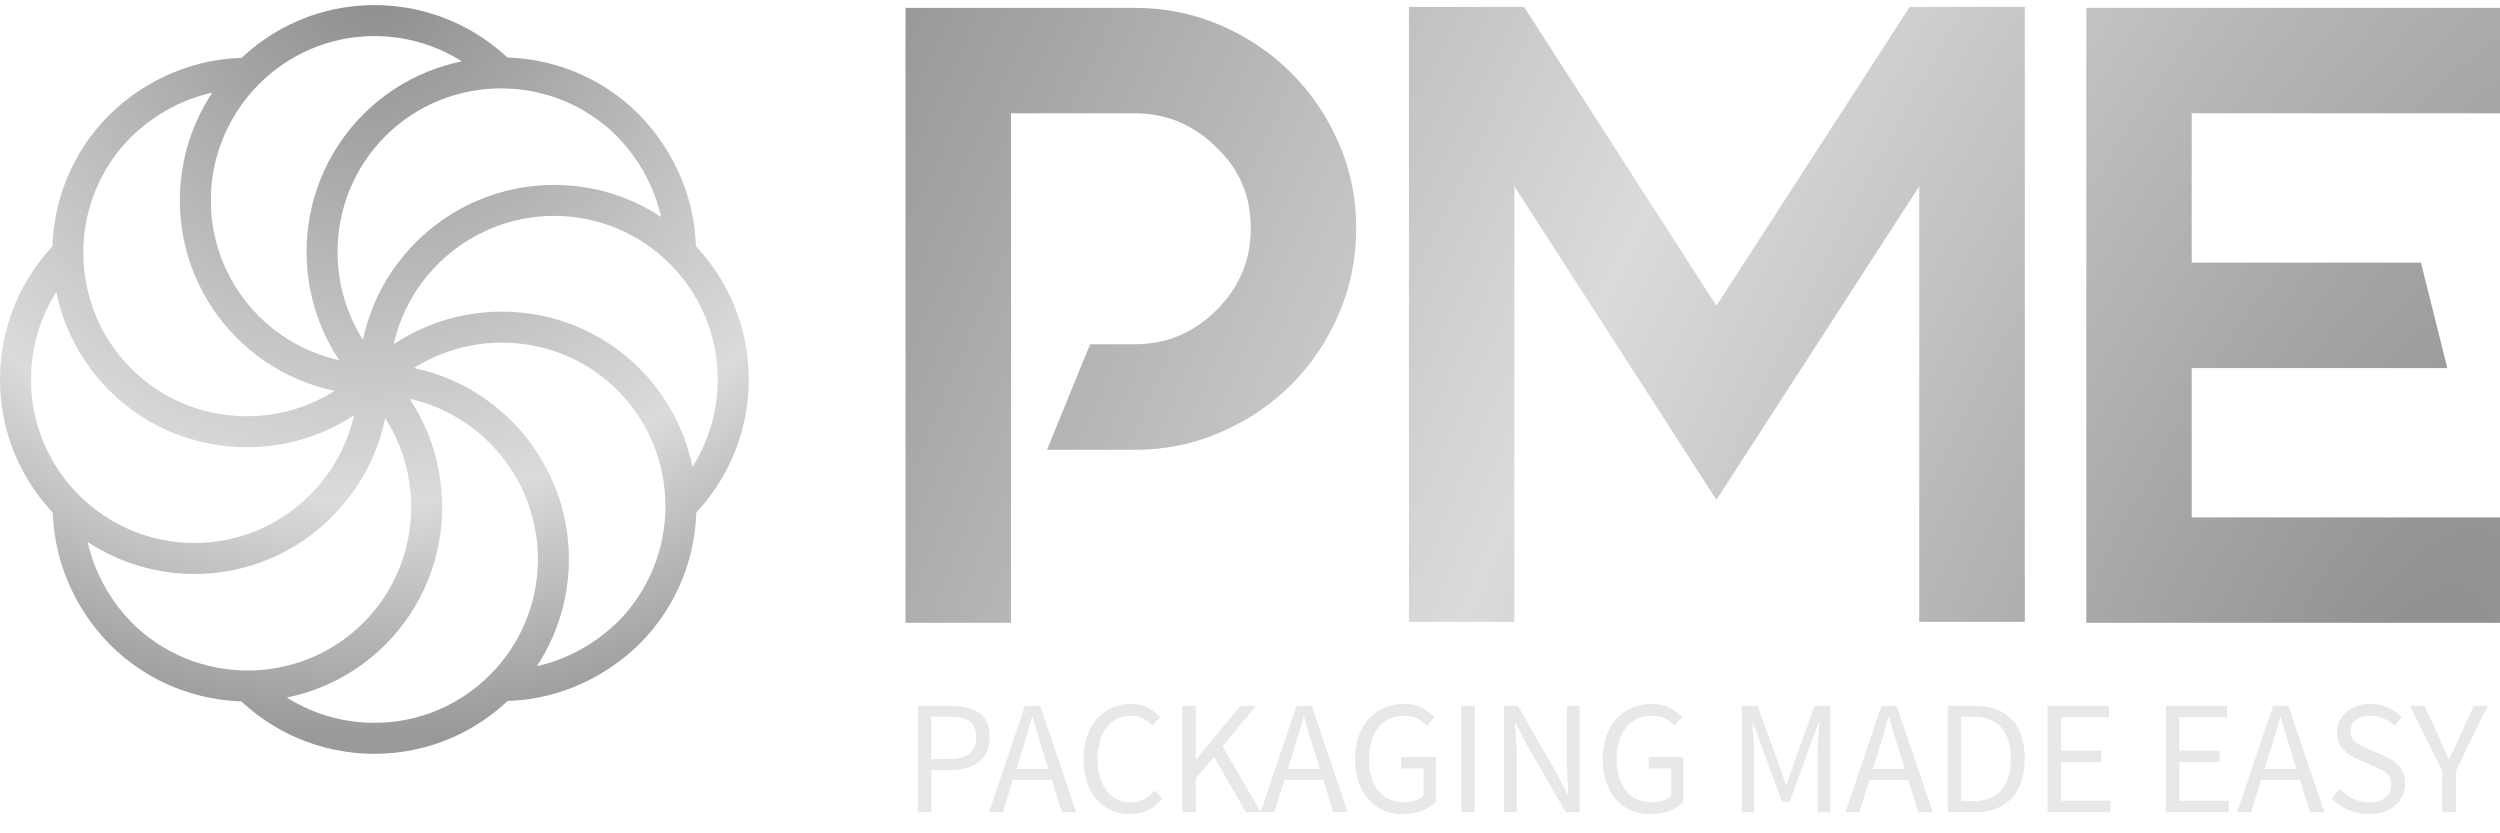 <svg width="120" height="40" viewBox="0 0 120 40" fill="none" xmlns="http://www.w3.org/2000/svg">
<g clip-path="url(#clip0_474_4330)">
<g clip-path="url(#clip1_474_4330)">
<path d="M17.97 18.213C13.207 18.213 9.375 14.344 9.375 9.619C9.375 4.894 13.207 0.988 17.97 0.988C20.351 0.988 22.509 1.955 24.071 3.518M17.97 18.213C22.732 18.213 26.564 22.119 26.564 26.845C26.564 31.569 22.732 35.439 17.97 35.439C15.588 35.439 13.431 34.471 11.868 32.909M17.97 18.213C17.97 13.451 21.876 9.619 26.601 9.619C31.326 9.619 35.195 13.451 35.195 18.213C35.195 20.594 34.228 22.752 32.665 24.315M11.868 3.518C9.673 3.518 7.478 4.373 5.767 6.047C2.418 9.396 2.418 14.865 5.767 18.213C9.115 21.561 14.584 21.561 17.932 18.213C17.932 22.938 14.063 26.807 9.338 26.807C4.613 26.807 0.744 22.975 0.744 18.213C0.744 15.832 1.711 13.674 3.274 12.112M3.274 24.315C3.274 26.51 4.13 28.705 5.804 30.416C9.152 33.764 14.621 33.764 17.97 30.416C21.318 27.068 21.318 21.599 17.97 18.25M24.071 32.909C26.266 32.909 28.461 32.053 30.172 30.379C33.521 27.03 33.521 21.561 30.172 18.213C26.824 14.865 21.355 14.865 18.007 18.213M32.665 12.112C32.665 9.917 31.809 7.722 30.135 6.01C26.787 2.662 21.318 2.662 17.97 6.01C14.621 9.359 14.621 14.828 17.97 18.176" stroke="url(#paint0_radial_474_4330)" stroke-width="1.488" stroke-miterlimit="10"/>
</g>
</g>
<path d="M54.473 0.378C55.934 0.378 57.312 0.659 58.605 1.221C59.898 1.783 61.023 2.542 61.978 3.498C62.934 4.454 63.693 5.572 64.255 6.852C64.817 8.132 65.099 9.501 65.099 10.958C65.099 12.425 64.817 13.802 64.255 15.091C63.693 16.388 62.934 17.513 61.978 18.464C61.023 19.42 59.898 20.179 58.605 20.741C57.312 21.308 55.934 21.591 54.473 21.591H50.256L52.325 16.524H54.473C55.991 16.524 57.299 15.977 58.397 14.883C59.492 13.785 60.039 12.476 60.039 10.958C60.039 9.414 59.492 8.124 58.397 7.086C57.299 5.987 55.991 5.438 54.473 5.438H48.53V29.895H43.464V0.378H54.473ZM91.664 0.332H97.191V29.849H92.124V8.941L82.387 23.991L72.689 8.941V29.849H67.629V0.332H73.156L82.387 14.676L91.664 0.332ZM120 5.438H105.202V12.606H116.205L117.47 17.666H105.202V24.834H120V29.895H100.142V0.378H120V5.438Z" fill="url(#paint1_radial_474_4330)"/>
<path d="M44.055 33.882V38.987H44.703V36.963H45.618C45.897 36.963 46.157 36.931 46.384 36.866C46.617 36.801 46.818 36.703 46.98 36.574C47.149 36.444 47.279 36.282 47.37 36.081C47.461 35.886 47.506 35.653 47.506 35.38C47.506 35.101 47.461 34.868 47.37 34.673C47.279 34.485 47.149 34.329 46.987 34.212C46.825 34.096 46.624 34.011 46.39 33.959C46.157 33.907 45.897 33.882 45.618 33.882H44.055ZM45.54 36.431H44.703V34.401H45.54C45.981 34.401 46.312 34.472 46.533 34.615C46.747 34.757 46.857 35.017 46.857 35.38C46.857 35.743 46.747 36.009 46.533 36.178C46.319 36.347 45.988 36.431 45.54 36.431ZM50.321 36.911H48.79L49.03 36.133C49.121 35.847 49.212 35.562 49.296 35.276C49.374 34.997 49.459 34.706 49.536 34.407H49.569C49.647 34.706 49.731 34.997 49.815 35.276C49.9 35.562 49.984 35.847 50.081 36.133L50.321 36.911ZM50.483 37.43L50.97 38.987H51.658L49.932 33.882H49.199L47.473 38.987H48.135L48.622 37.43H50.483ZM52.008 36.431C52.008 36.846 52.066 37.222 52.177 37.553C52.287 37.878 52.443 38.157 52.644 38.384C52.845 38.611 53.078 38.779 53.351 38.903C53.623 39.019 53.922 39.078 54.246 39.078C54.57 39.078 54.862 39.013 55.115 38.883C55.368 38.754 55.602 38.572 55.803 38.338L55.433 37.943C55.271 38.124 55.096 38.267 54.908 38.364C54.726 38.462 54.512 38.513 54.259 38.513C54.019 38.513 53.798 38.462 53.604 38.364C53.409 38.267 53.24 38.124 53.111 37.943C52.975 37.761 52.871 37.54 52.793 37.287C52.715 37.028 52.683 36.742 52.683 36.418C52.683 36.1 52.722 35.815 52.799 35.562C52.877 35.309 52.981 35.088 53.124 34.913C53.267 34.731 53.435 34.595 53.63 34.498C53.824 34.401 54.045 34.355 54.291 34.355C54.512 34.355 54.7 34.401 54.862 34.485C55.025 34.569 55.174 34.686 55.31 34.829L55.68 34.42C55.524 34.251 55.336 34.102 55.102 33.979C54.869 33.849 54.596 33.784 54.285 33.784C53.954 33.784 53.656 33.849 53.377 33.972C53.098 34.089 52.858 34.264 52.657 34.498C52.456 34.725 52.293 35.004 52.183 35.328C52.066 35.653 52.008 36.022 52.008 36.431ZM56.75 33.882V38.987H57.399V37.365L58.275 36.334L59.806 38.987H60.526L58.683 35.828L60.279 33.882H59.546L57.418 36.444H57.399V33.882H56.75ZM63.354 36.911H61.817L62.063 36.133C62.154 35.847 62.245 35.562 62.323 35.276C62.407 34.997 62.491 34.706 62.569 34.407H62.595C62.679 34.706 62.764 34.997 62.848 35.276C62.932 35.562 63.017 35.847 63.114 36.133L63.354 36.911ZM63.516 37.43L63.996 38.987H64.69L62.965 33.882H62.232L60.506 38.987H61.168L61.654 37.43H63.516ZM65.041 36.431C65.041 36.846 65.099 37.222 65.216 37.553C65.326 37.878 65.488 38.157 65.689 38.384C65.891 38.611 66.131 38.779 66.409 38.903C66.695 39.019 67 39.078 67.337 39.078C67.681 39.078 67.986 39.026 68.258 38.916C68.531 38.799 68.751 38.663 68.92 38.487V36.34H67.246V36.879H68.33V38.209C68.226 38.299 68.09 38.377 67.927 38.429C67.765 38.487 67.59 38.513 67.409 38.513C67.136 38.513 66.89 38.462 66.682 38.364C66.468 38.267 66.293 38.124 66.15 37.943C66.007 37.761 65.897 37.54 65.826 37.287C65.748 37.028 65.709 36.742 65.709 36.418C65.709 36.1 65.754 35.815 65.832 35.562C65.91 35.309 66.027 35.088 66.169 34.913C66.319 34.731 66.494 34.595 66.701 34.498C66.909 34.401 67.143 34.355 67.402 34.355C67.662 34.355 67.876 34.401 68.044 34.491C68.213 34.582 68.362 34.693 68.492 34.829L68.855 34.42C68.706 34.264 68.511 34.115 68.278 33.985C68.038 33.856 67.746 33.784 67.396 33.784C67.052 33.784 66.734 33.849 66.448 33.972C66.163 34.089 65.916 34.264 65.709 34.498C65.495 34.725 65.333 35.004 65.216 35.328C65.099 35.653 65.041 36.022 65.041 36.431ZM70.14 33.882V38.987H70.788V33.882H70.14ZM72.19 33.882V38.987H72.806V36.314C72.806 36.048 72.793 35.776 72.773 35.51C72.76 35.244 72.741 34.978 72.715 34.718H72.748L73.299 35.769L75.154 38.987H75.822V33.882H75.206V36.522C75.206 36.788 75.219 37.06 75.239 37.339C75.252 37.618 75.271 37.884 75.284 38.144H75.258L74.7 37.086L72.858 33.882H72.19ZM76.932 36.431C76.932 36.846 76.984 37.222 77.1 37.553C77.217 37.878 77.373 38.157 77.574 38.384C77.775 38.611 78.022 38.779 78.3 38.903C78.579 39.019 78.891 39.078 79.228 39.078C79.566 39.078 79.877 39.026 80.149 38.916C80.422 38.799 80.642 38.663 80.805 38.487V36.34H79.131V36.879H80.214V38.209C80.111 38.299 79.974 38.377 79.812 38.429C79.65 38.487 79.475 38.513 79.293 38.513C79.021 38.513 78.781 38.462 78.567 38.364C78.359 38.267 78.184 38.124 78.041 37.943C77.898 37.761 77.788 37.54 77.71 37.287C77.639 37.028 77.6 36.742 77.6 36.418C77.6 36.1 77.639 35.815 77.717 35.562C77.801 35.309 77.911 35.088 78.061 34.913C78.203 34.731 78.378 34.595 78.586 34.498C78.794 34.401 79.027 34.355 79.287 34.355C79.546 34.355 79.76 34.401 79.929 34.491C80.097 34.582 80.247 34.693 80.376 34.829L80.746 34.42C80.591 34.264 80.402 34.115 80.162 33.985C79.929 33.856 79.63 33.784 79.28 33.784C78.936 33.784 78.625 33.849 78.34 33.972C78.054 34.089 77.808 34.264 77.593 34.498C77.386 34.725 77.224 35.004 77.107 35.328C76.99 35.653 76.932 36.022 76.932 36.431ZM83.601 33.882V38.987H84.197V36.178C84.197 35.951 84.191 35.698 84.171 35.419C84.145 35.147 84.132 34.894 84.113 34.666H84.145L84.548 35.802L85.54 38.474H85.903L86.883 35.802L87.298 34.666H87.331C87.311 34.894 87.292 35.147 87.272 35.419C87.253 35.698 87.246 35.951 87.246 36.178V38.987H87.856V33.882H87.097L86.118 36.619L85.754 37.664H85.728L85.352 36.619L84.366 33.882H83.601ZM91.431 36.911H89.9L90.14 36.133C90.231 35.847 90.321 35.562 90.406 35.276C90.49 34.997 90.568 34.706 90.646 34.407H90.678C90.762 34.706 90.84 34.997 90.925 35.276C91.009 35.562 91.1 35.847 91.191 36.133L91.431 36.911ZM91.593 37.43L92.079 38.987H92.773L91.041 33.882H90.308L88.583 38.987H89.244L89.737 37.43H91.593ZM93.493 33.882V38.987H94.804C95.187 38.987 95.524 38.929 95.822 38.812C96.121 38.695 96.367 38.526 96.569 38.306C96.77 38.085 96.925 37.813 97.029 37.495C97.133 37.177 97.185 36.814 97.185 36.412C97.185 35.594 96.977 34.971 96.569 34.537C96.16 34.096 95.563 33.882 94.772 33.882H93.493ZM94.726 38.455H94.142V34.407H94.726C95.323 34.407 95.77 34.582 96.069 34.926C96.367 35.263 96.517 35.763 96.517 36.412C96.517 37.06 96.367 37.56 96.069 37.923C95.77 38.28 95.323 38.455 94.726 38.455ZM98.281 33.882V38.987H101.304V38.436H98.93V36.58H100.869V36.029H98.93V34.426H101.226V33.882H98.281ZM103.957 33.882V38.987H106.98V38.436H104.606V36.58H106.539V36.029H104.606V34.426H106.903V33.882H103.957ZM110.23 36.911H108.699L108.94 36.133C109.03 35.847 109.121 35.562 109.205 35.276C109.29 34.997 109.368 34.706 109.446 34.407H109.478C109.562 34.706 109.64 34.997 109.724 35.276C109.809 35.562 109.9 35.847 109.99 36.133L110.23 36.911ZM110.393 37.43L110.879 38.987H111.573L109.841 33.882H109.108L107.383 38.987H108.044L108.537 37.43H110.393ZM112.313 37.871L111.924 38.325C112.144 38.559 112.41 38.74 112.715 38.877C113.02 39.013 113.351 39.078 113.714 39.078C113.98 39.078 114.22 39.045 114.434 38.968C114.648 38.89 114.83 38.786 114.979 38.656C115.128 38.526 115.245 38.371 115.329 38.196C115.407 38.014 115.446 37.826 115.446 37.625C115.446 37.437 115.42 37.274 115.368 37.132C115.31 36.989 115.239 36.866 115.141 36.755C115.05 36.652 114.94 36.554 114.81 36.477C114.681 36.399 114.544 36.327 114.395 36.262L113.675 35.951C113.571 35.912 113.468 35.867 113.37 35.815C113.273 35.763 113.182 35.711 113.098 35.646C113.013 35.581 112.949 35.503 112.897 35.419C112.851 35.335 112.825 35.224 112.825 35.101C112.825 34.868 112.91 34.686 113.085 34.556C113.26 34.42 113.487 34.355 113.772 34.355C114.013 34.355 114.227 34.401 114.415 34.485C114.603 34.569 114.778 34.686 114.934 34.835L115.284 34.42C115.102 34.232 114.882 34.076 114.622 33.959C114.363 33.843 114.077 33.784 113.772 33.784C113.539 33.784 113.325 33.823 113.13 33.888C112.936 33.953 112.767 34.05 112.624 34.173C112.482 34.297 112.371 34.44 112.293 34.602C112.209 34.77 112.17 34.952 112.17 35.14C112.17 35.328 112.203 35.49 112.261 35.633C112.326 35.776 112.404 35.899 112.507 36.003C112.605 36.107 112.715 36.197 112.838 36.269C112.962 36.34 113.085 36.405 113.208 36.457L113.935 36.775C114.058 36.833 114.168 36.885 114.272 36.937C114.376 36.989 114.467 37.047 114.538 37.112C114.616 37.177 114.674 37.255 114.72 37.346C114.765 37.437 114.784 37.547 114.784 37.677C114.784 37.93 114.694 38.131 114.506 38.28C114.317 38.436 114.058 38.513 113.721 38.513C113.455 38.513 113.202 38.455 112.955 38.338C112.709 38.221 112.494 38.066 112.313 37.871ZM117.224 37.008V38.987H117.879V37.008L119.41 33.882H118.735L118.08 35.322C118.002 35.51 117.918 35.691 117.827 35.873C117.743 36.055 117.652 36.243 117.567 36.431H117.535C117.444 36.243 117.36 36.055 117.282 35.873C117.204 35.691 117.126 35.51 117.042 35.322L116.38 33.882H115.686L117.224 37.008Z" fill="#E8E8EA"/>
<defs>
<radialGradient id="paint0_radial_474_4330" cx="0" cy="0" r="1" gradientUnits="userSpaceOnUse" gradientTransform="translate(17.984 -1.228) rotate(90.023) scale(36.667)">
<stop stop-color="#8D8B8C"/>
<stop offset="0.69" stop-color="#DBDBDD"/>
<stop offset="1" stop-color="#999999"/>
</radialGradient>
<radialGradient id="paint1_radial_474_4330" cx="0" cy="0" r="1" gradientUnits="userSpaceOnUse" gradientTransform="translate(115.104 36.42) rotate(-155.718) scale(87.773 227.243)">
<stop stop-color="#8D8B8C"/>
<stop offset="0.5" stop-color="#DBDBDD"/>
<stop offset="1" stop-color="#8D8B8C"/>
</radialGradient>
<clipPath id="clip0_474_4330">
<rect width="38.923" height="38.923" fill="white" transform="translate(0 0.244)"/>
</clipPath>
<clipPath id="clip1_474_4330">
<rect width="35.939" height="35.939" fill="white" transform="translate(0 0.244)"/>
</clipPath>
</defs>
</svg>
